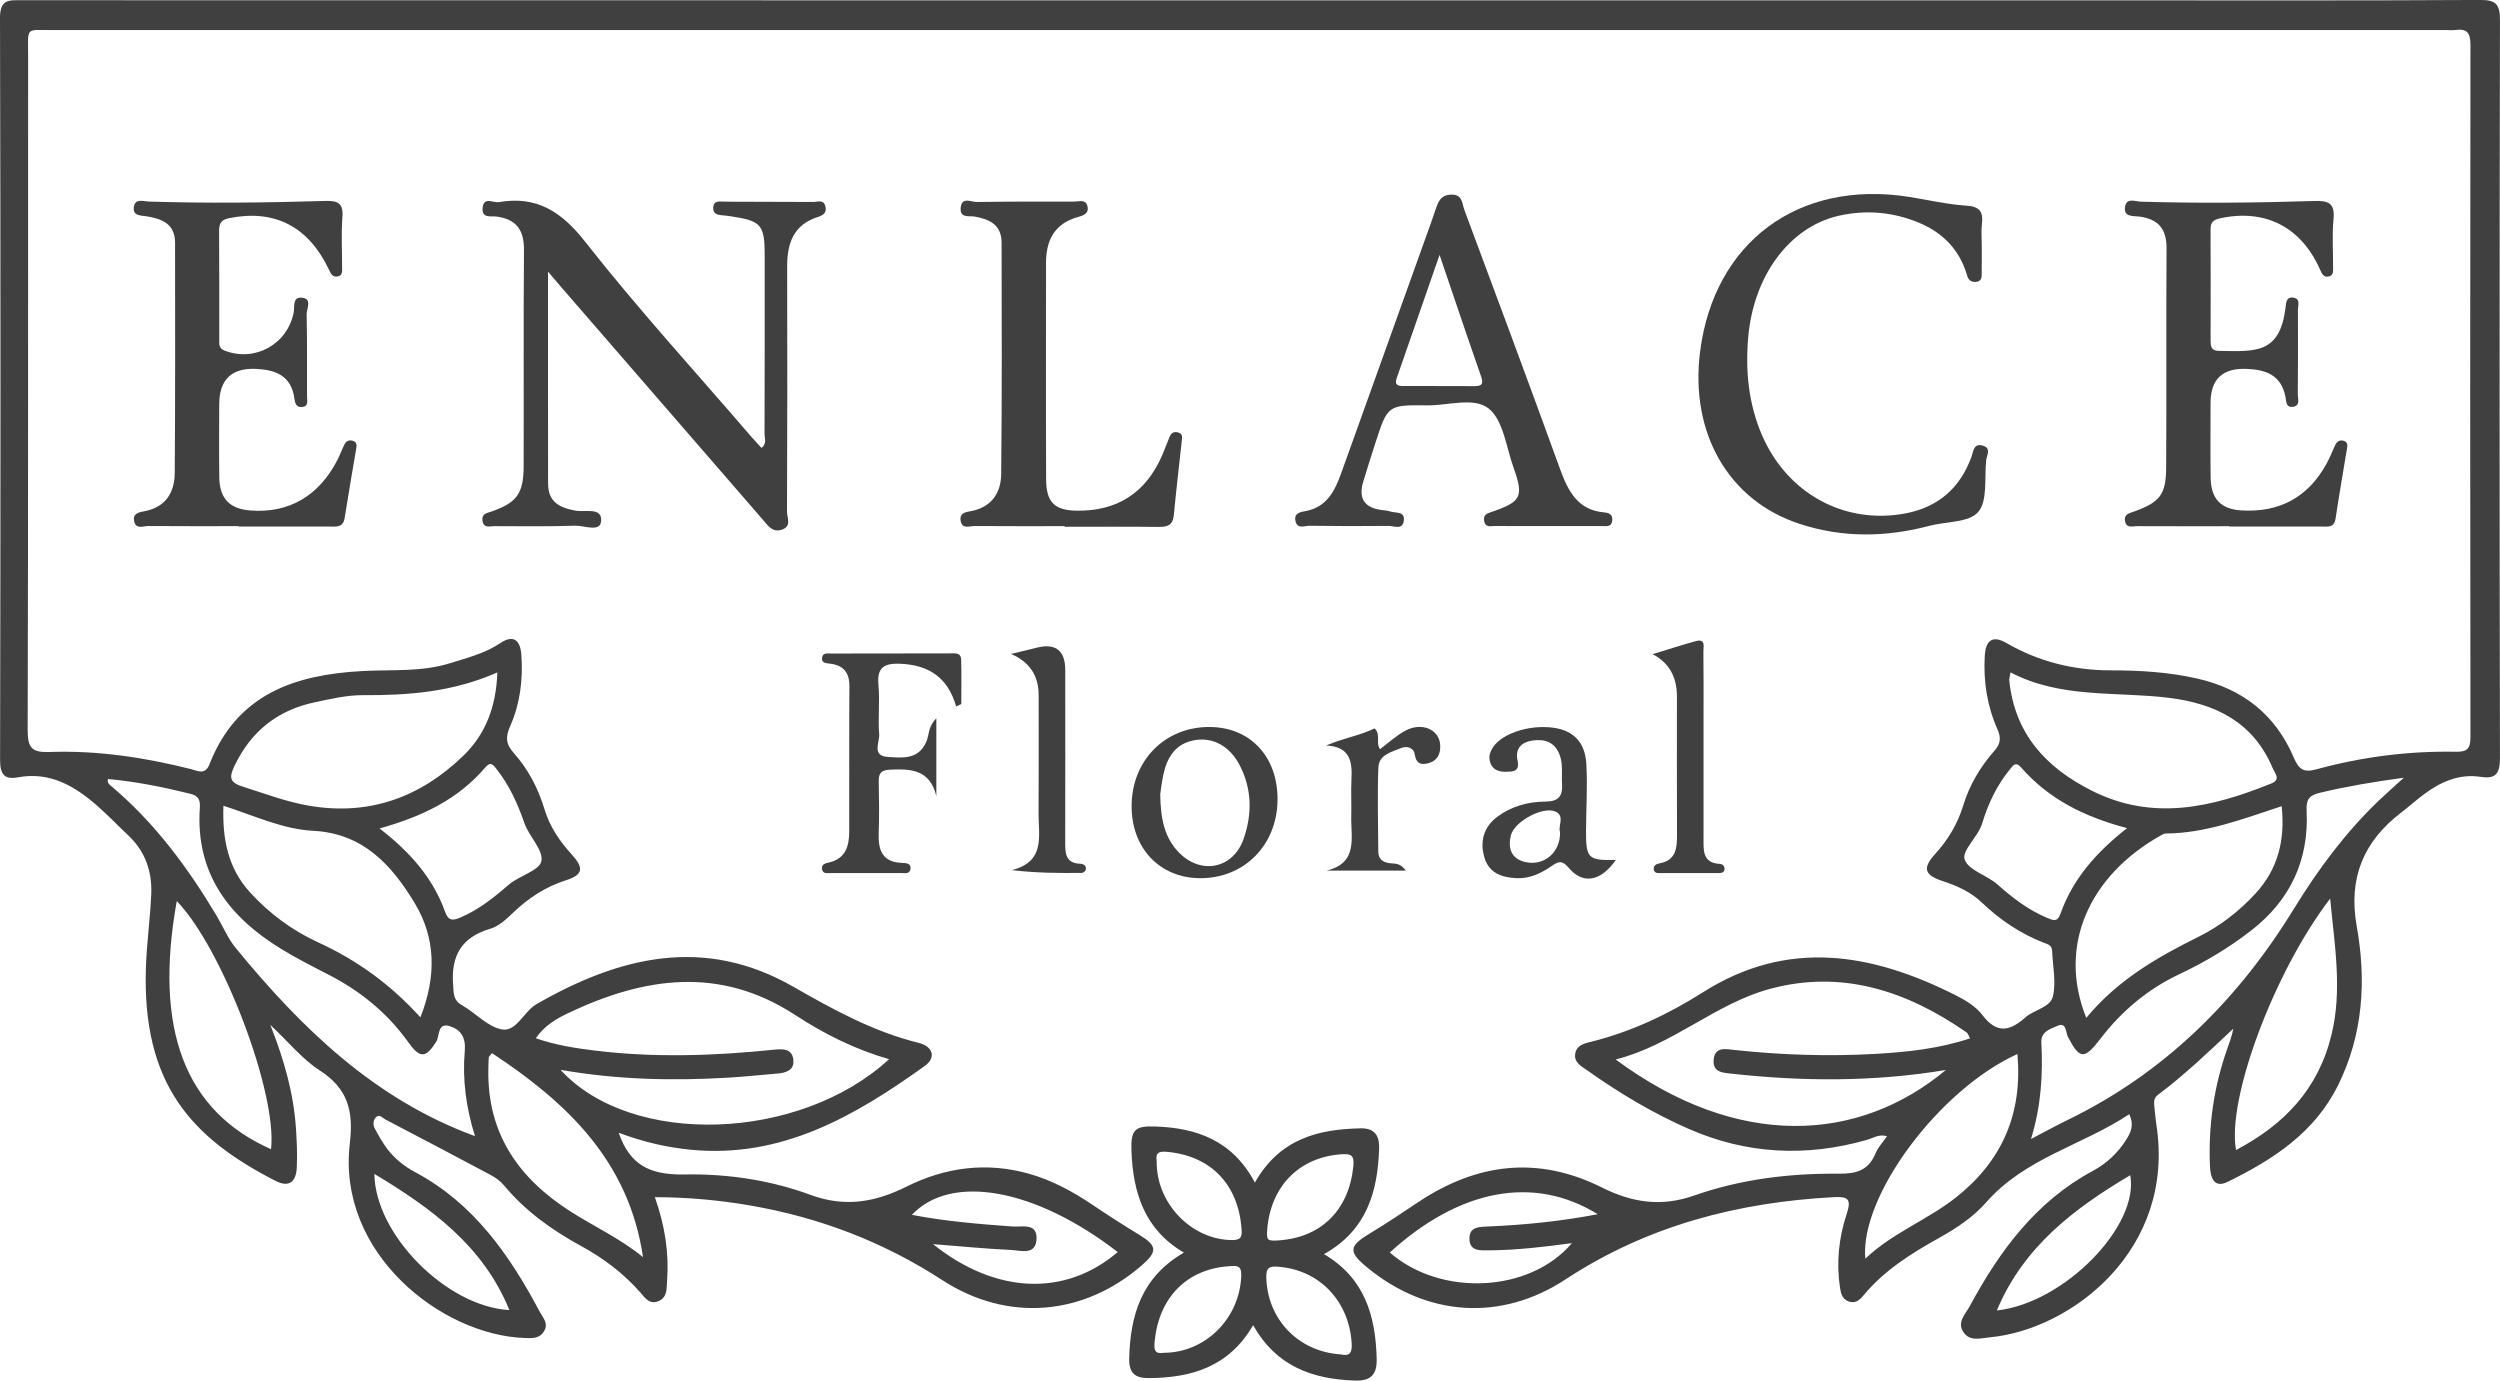 <svg xmlns="http://www.w3.org/2000/svg" fill="none" viewBox="0 0 134 74" height="74" width="134">
<g clip-path="url(#clip0_4_34)">
<path fill="#404040" d="M33.16 60.715C33.247 60.939 33.269 61.003 33.296 61.062C33.946 62.618 35.112 62.98 36.714 62.951C38.999 62.91 41.306 63.255 43.455 64.049C45.306 64.731 46.928 64.429 48.581 63.607C50.686 62.559 52.874 62.273 55.146 62.91C56.389 63.259 57.512 63.872 58.583 64.595C59.395 65.142 60.22 65.67 61.056 66.18C62.028 66.772 62.061 67.078 61.181 67.838C58.059 70.535 54 70.882 50.505 68.613C47.334 66.554 43.907 65.253 40.222 64.616C38.567 64.33 36.898 64.174 35.1 64.168C35.637 65.682 35.867 67.152 35.756 68.667C35.725 69.072 35.774 69.519 35.318 69.731C34.825 69.957 34.577 69.569 34.315 69.269C33.405 68.237 32.331 67.431 31.134 66.778C29.582 65.931 28.159 64.914 27.009 63.531C26.821 63.303 26.559 63.117 26.299 62.978C24.424 61.977 22.543 60.99 20.66 60.006C20.498 59.922 20.331 59.685 20.137 59.899C19.996 60.055 19.988 60.3 20.085 60.483C20.293 60.871 20.511 61.26 20.777 61.607C21.175 62.125 21.695 62.532 22.256 62.83C25.382 64.497 27.312 67.259 28.93 70.311C29.098 70.627 29.409 70.925 29.169 71.34C28.916 71.774 28.498 71.729 28.093 71.715C23.681 71.556 18.05 67.187 18.751 61.284C18.959 59.527 18.634 58.337 17.132 57.371C16.212 56.779 15.487 55.873 14.488 54.932C15.259 56.88 15.748 58.666 15.867 60.534C15.911 61.216 15.941 61.903 15.907 62.585C15.871 63.329 15.508 63.675 14.771 63.296C10.268 60.992 7.598 58.107 7.822 51.812C7.869 50.513 8.05 49.22 8.107 47.921C8.159 46.707 7.782 45.632 6.882 44.783C6.315 44.249 5.774 43.681 5.189 43.17C3.98 42.115 2.66 41.353 0.973 41.663C0.244 41.797 0.004 41.525 0.004 40.73C0.032 27.476 0.036 14.22 6.18071e-06 0.966C-0.002 -0.062 0.49 0.012 1.164 0.012C38.599 0.02 76.034 0.018 113.469 0.018C119.962 0.018 126.452 0.035 132.942 -0.002C133.786 -0.006 134 0.23 133.998 1.081C133.972 14.267 133.97 27.456 133.998 40.642C133.998 41.484 133.752 41.76 132.981 41.641C131.841 41.466 130.864 41.881 129.968 42.541C129.532 42.861 129.13 43.227 128.7 43.556C126.69 45.097 125.857 47.058 126.321 49.65C126.844 52.568 126.662 55.454 125.322 58.166C124.057 60.729 121.814 62.164 119.395 63.35C118.664 63.707 118.478 63.115 118.452 62.489C118.363 60.343 118.662 58.257 119.374 56.235C119.497 55.885 119.631 55.54 119.703 55.137C118.392 56.372 117.094 57.614 115.661 58.688C115.427 58.863 115.453 59.096 115.475 59.334C115.506 59.64 115.532 59.948 115.578 60.253C116.638 67.006 110.993 71.279 106.656 71.68C106.174 71.725 105.598 71.922 105.247 71.414C104.874 70.876 105.342 70.446 105.574 70.019C107.183 67.035 109.142 64.386 112.19 62.752C112.906 62.367 113.51 61.806 113.958 61.099C114.198 60.717 114.41 60.329 114.127 59.722C111.617 61.393 108.555 62.057 106.46 64.445C105.764 65.239 104.876 65.828 103.96 66.338C102.448 67.181 100.991 68.089 99.865 69.454C99.667 69.694 99.429 69.887 99.078 69.754C98.739 69.624 98.67 69.328 98.624 69.016C98.418 67.668 98.563 66.334 98.983 65.064C99.243 64.277 99.064 64.127 98.317 64.166C93.16 64.439 88.311 65.686 83.915 68.574C80.454 70.847 76.495 70.568 73.31 67.96C72.24 67.084 72.281 66.794 73.483 66.075C74.351 65.555 75.189 64.984 76.034 64.423C79.179 62.337 82.44 61.936 85.875 63.656C87.459 64.449 89.029 64.708 90.813 64.079C93.298 63.204 95.927 62.885 98.561 62.91C99.51 62.92 100.161 62.729 100.537 61.802C100.662 61.496 100.91 61.241 101.144 60.9C100.71 60.773 100.394 61.005 100.077 61.095C96.819 62.024 93.633 61.874 90.513 60.507C88.589 59.665 86.797 58.592 85.084 57.377C84.759 57.147 84.331 56.942 84.44 56.438C84.533 56.013 84.926 55.926 85.298 55.834C87.441 55.3 89.419 54.364 91.281 53.185C95.829 50.301 100.327 51.084 104.803 53.335C105.338 53.604 105.909 53.945 106.262 54.412C107.031 55.431 107.736 55.267 108.553 54.539C109.027 54.118 109.895 54.003 110.036 53.405C110.218 52.638 110.024 51.779 109.994 50.961C109.982 50.642 109.73 50.605 109.516 50.519C108.279 50.03 107.197 49.304 106.226 48.376C105.635 47.808 104.892 47.475 104.111 47.22C103.14 46.902 103.041 46.528 103.717 45.782C104.416 45.015 104.928 44.16 105.235 43.155C105.568 42.064 106.147 41.098 106.894 40.249C107.231 39.865 107.273 39.561 107.056 39.069C106.509 37.836 106.305 36.517 106.383 35.163C106.434 34.277 106.827 34.051 107.55 34.468C109.284 35.473 111.164 35.931 113.142 35.931C114.694 35.931 116.228 36.022 117.75 36.365C120.182 36.911 121.96 38.282 122.953 40.621C123.213 41.234 123.475 41.423 124.147 41.238C126.593 40.57 129.094 40.247 131.629 40.294C132.258 40.307 132.418 40.12 132.416 39.489C132.398 27.125 132.398 14.758 132.416 2.394C132.416 1.743 132.21 1.527 131.611 1.607C131.445 1.63 131.275 1.611 131.106 1.611C88.357 1.611 45.608 1.611 2.858 1.613C1.334 1.613 1.51 1.414 1.508 2.97C1.504 15.025 1.516 27.084 1.483 39.139C1.481 40.081 1.709 40.34 2.644 40.307C5.211 40.214 7.738 40.596 10.23 41.223C10.595 41.316 10.997 41.56 11.229 40.964C12.706 37.179 15.836 36.163 19.421 35.968C20.995 35.882 22.583 36.028 24.123 35.547C25.053 35.257 25.994 35.023 26.828 34.464C27.479 34.026 27.885 34.26 27.945 35.097C28.04 36.41 27.881 37.707 27.35 38.911C27.102 39.476 27.09 39.859 27.524 40.344C28.297 41.211 28.84 42.232 29.181 43.365C29.461 44.298 29.99 45.081 30.64 45.794C31.314 46.532 31.249 46.89 30.343 47.179C29.257 47.527 28.343 48.117 27.52 48.904C27.156 49.251 26.745 49.644 26.289 49.777C24.751 50.229 24.163 51.21 24.287 52.804C24.323 53.283 24.297 53.618 24.767 53.883C25.5 54.297 26.147 55.049 26.91 55.178C27.685 55.31 28.073 54.216 28.761 53.82C33.205 51.267 37.742 50.149 42.523 52.889C44.664 54.116 46.815 55.3 49.231 55.895C50.02 56.091 50.184 56.691 49.576 57.129C45.816 59.827 41.893 62.098 37.033 61.627C35.762 61.504 34.519 61.223 33.158 60.715H33.16ZM47.657 56.773C45.834 56.251 44.18 55.419 42.632 54.41C38.573 51.756 34.517 52.371 30.446 54.307C29.806 54.611 29.175 54.983 28.718 55.651C29.788 56.019 30.815 56.179 31.849 56.306C35.07 56.703 38.291 56.594 41.51 56.261C41.98 56.212 42.462 56.218 42.523 56.8C42.585 57.381 42.115 57.505 41.647 57.544C40.777 57.618 39.907 57.71 39.035 57.762C36.053 57.94 33.078 57.873 30.046 57.344C33.837 61.496 42.856 61.19 47.655 56.773H47.657ZM105.594 55.657C105.508 55.503 105.481 55.386 105.409 55.337C102.2 53.109 98.721 51.958 94.854 53.008C91.944 53.797 89.657 56.013 86.601 56.788C93.158 61.644 99.627 61.247 104.299 57.351C100.44 57.992 96.668 57.967 92.892 57.558C92.385 57.503 91.77 57.507 91.855 56.769C91.933 56.085 92.523 56.23 92.979 56.28C95.491 56.549 98.01 56.631 100.529 56.487C102.228 56.391 103.921 56.212 105.592 55.657H105.594ZM26.656 36.042C24.279 37.094 21.885 37.275 19.449 37.261C18.587 37.257 17.715 37.464 16.862 37.645C14.896 38.06 13.461 39.185 12.573 41.042C12.301 41.612 12.266 41.926 12.969 42.148C14.155 42.524 15.32 42.972 16.551 43.184C19.772 43.741 22.531 42.748 24.854 40.488C26.038 39.335 26.595 37.861 26.658 36.042H26.656ZM107.762 36.042C107.724 36.287 107.687 36.381 107.697 36.474C107.994 39.349 109.669 41.141 112.107 42.374C115.393 44.037 118.565 43.274 121.73 42C122.279 41.778 121.935 41.458 121.822 41.186C120.781 38.693 118.733 37.713 116.264 37.405C113.423 37.051 110.48 37.458 107.764 36.04L107.762 36.042ZM111.824 54.558C113.52 52.511 115.641 51.304 117.849 50.207C118.999 49.635 120.02 48.844 120.902 47.884C122.101 46.579 122.49 45.023 122.297 43.213C120.226 43.891 118.242 44.662 116.091 44.676C115.998 44.676 115.899 44.734 115.814 44.781C111.98 46.939 110.272 50.702 111.824 54.556V54.558ZM22.535 54.529C23.397 52.33 23.366 50.283 22.22 48.392C20.979 46.345 19.455 44.67 16.793 44.532C15.16 44.448 13.625 43.72 11.976 43.188C11.913 44.972 12.218 46.528 13.393 47.821C14.436 48.967 15.667 49.876 17.049 50.509C19.102 51.45 20.896 52.726 22.535 54.529ZM128.844 41.686C127.156 41.918 125.748 42.156 124.347 42.493C123.78 42.629 123.606 42.839 123.635 43.453C123.764 46.105 122.759 48.24 120.684 49.859C119.477 50.801 118.178 51.573 116.801 52.223C115.122 53.014 113.726 54.19 112.595 55.661C111.73 56.789 111.483 56.81 110.842 55.581C110.714 55.339 110.775 54.755 110.27 54.989C109.917 55.154 109.389 55.275 109.417 55.867C109.502 57.568 109.413 59.256 108.862 61.05C109.637 60.647 110.224 60.322 110.827 60.029C116.012 57.511 119.95 53.608 122.969 48.688C124.256 46.592 125.711 44.631 127.485 42.929C127.867 42.563 128.262 42.216 128.844 41.686ZM25.457 60.896C24.991 59.395 24.775 57.871 24.912 56.333C24.977 55.602 24.694 55.188 24.113 55.004C23.437 54.788 23.574 55.53 23.382 55.836C22.817 56.736 22.503 56.732 21.877 55.854C20.751 54.276 19.284 53.098 17.574 52.223C16.735 51.793 15.893 51.364 15.088 50.873C12.274 49.154 10.464 46.82 10.712 43.27C10.741 42.857 10.61 42.648 10.204 42.547C8.745 42.185 7.275 41.891 5.784 41.754C5.74 41.969 5.857 42.045 5.96 42.132C8.268 44.076 10.046 46.468 11.594 49.056C11.944 49.639 12.208 50.291 12.632 50.809C16.157 55.106 20.067 58.921 25.457 60.896ZM20.343 44.405C21.982 45.671 23.205 47.056 23.861 48.881C24.044 49.393 24.297 49.341 24.704 49.167C25.679 48.748 26.484 48.098 27.284 47.41C27.841 46.929 28.916 46.668 29.019 46.154C29.136 45.566 28.357 44.836 28.107 44.117C27.746 43.075 27.302 42.095 26.622 41.232C26.444 41.005 26.305 40.788 26.01 41.135C24.549 42.849 22.622 43.768 20.345 44.405H20.343ZM14.527 61.597C14.876 58.602 11.919 50.819 9.475 48.297C8.238 55.166 9.903 59.548 14.527 61.597ZM124.896 48.166C121.885 52.095 119.35 58.908 119.851 61.642C122.416 60.288 124.264 58.397 124.975 55.433C125.55 53.033 125.136 50.688 124.896 48.166ZM114.014 44.388C111.703 43.78 109.804 42.822 108.331 41.135C108.034 40.796 107.901 41.028 107.722 41.248C107.025 42.101 106.565 43.077 106.246 44.129C106.026 44.857 105.148 45.58 105.304 46.063C105.489 46.643 106.505 46.908 107.072 47.414C107.887 48.141 108.737 48.785 109.742 49.204C110.042 49.329 110.276 49.442 110.438 48.986C111.094 47.13 112.327 45.714 114.012 44.386L114.014 44.388ZM99.98 67.466C101.447 66.073 103.314 65.391 104.846 64.178C107.312 62.226 108.418 59.691 108.133 56.496C103.954 58.384 99.681 64.102 99.98 67.468V67.466ZM34.466 67.384C33.707 62.23 30.381 59.089 26.367 56.446C26.268 56.58 26.204 56.629 26.198 56.683C26.18 56.886 26.18 57.092 26.176 57.295C26.101 60.773 27.82 63.179 30.595 64.945C31.869 65.756 33.253 66.391 34.466 67.382V67.384ZM59.909 67.111C55.499 63.701 50.983 62.879 48.876 65.117C50.668 65.458 52.47 65.612 54.276 65.74C54.797 65.777 55.611 65.53 55.558 66.43C55.506 67.302 54.704 67.022 54.19 66.998C52.817 66.934 51.449 66.798 50.01 66.685C53.372 69.374 57.094 69.513 59.909 67.111ZM85.637 65.082C82.204 62.961 78.224 63.74 74.492 67.133C77.231 69.524 82.006 69.291 84.254 66.632C82.763 66.833 81.298 67.008 79.818 67.018C79.342 67.022 78.771 67.076 78.761 66.402C78.751 65.734 79.312 65.76 79.794 65.738C81.707 65.654 83.611 65.469 85.637 65.082ZM20.067 62.922C20.103 66.169 23.935 70.035 27.302 70.22C25.897 66.761 23.08 64.729 20.067 62.922ZM107.031 70.241C110.668 69.842 114.682 65.686 114.18 62.992C111.219 64.751 108.47 66.794 107.031 70.241Z"></path>
<path fill="#404040" d="M29.374 14.563C29.374 18.555 29.37 22.239 29.378 25.924C29.38 26.925 30.018 27.225 30.878 27.375C31.362 27.46 32.285 27.172 32.22 27.93C32.167 28.551 31.316 28.159 30.834 28.177C29.389 28.226 27.944 28.206 26.497 28.202C26.252 28.202 25.923 28.333 25.861 27.914C25.804 27.526 26.109 27.501 26.361 27.412C27.695 26.942 28.061 26.457 28.067 25.012C28.081 21.142 28.052 17.272 28.085 13.404C28.093 12.313 27.667 11.748 26.603 11.606C26.339 11.571 25.816 11.717 25.867 11.158C25.923 10.514 26.432 10.886 26.739 10.833C28.739 10.492 30.069 11.308 31.354 12.944C34.186 16.549 37.286 19.938 40.276 23.415C40.45 23.616 40.632 23.808 40.815 24.009C41.122 23.777 40.977 23.479 40.979 23.234C40.991 20.049 40.987 16.865 40.987 13.68C40.987 12.046 40.805 11.84 39.181 11.595C39.015 11.571 38.848 11.548 38.68 11.536C38.42 11.515 38.21 11.443 38.23 11.119C38.252 10.765 38.515 10.802 38.749 10.802C38.815 10.802 38.884 10.81 38.951 10.81C40.496 10.815 42.042 10.817 43.588 10.825C43.833 10.825 44.157 10.671 44.246 11.078C44.325 11.437 44.079 11.552 43.806 11.641C42.535 12.056 42.19 13.042 42.192 14.284C42.204 18.668 42.202 23.049 42.184 27.433C42.184 27.75 42.45 28.212 41.905 28.391C41.407 28.553 41.179 28.189 40.91 27.881C37.33 23.748 33.746 19.615 30.163 15.484C29.968 15.258 29.774 15.028 29.378 14.565L29.374 14.563Z"></path>
<path fill="#404040" d="M67.263 63.385C68.587 61.042 70.648 60.524 72.928 60.479C73.639 60.464 73.945 60.82 73.921 61.562C73.845 63.897 73.249 65.948 70.965 67.222C73.148 68.506 73.728 70.52 73.79 72.808C73.812 73.679 73.496 74.029 72.608 73.998C70.329 73.92 68.398 73.225 67.168 71.03C65.865 73.275 63.845 73.856 61.548 73.866C60.84 73.868 60.509 73.589 60.525 72.829C60.577 70.481 61.197 68.445 63.457 67.14C61.344 65.904 60.729 63.929 60.646 61.693C60.603 60.569 60.821 60.343 61.897 60.378C64.123 60.452 66.056 61.114 67.263 63.387V63.385ZM61.998 62.23C61.962 64.499 63.869 66.462 66.055 66.468C66.567 66.468 66.575 66.237 66.545 65.841C66.359 63.469 64.898 61.965 62.577 61.741C62.149 61.7 61.921 61.761 61.998 62.23ZM62.361 72.51C64.618 72.516 66.464 70.646 66.531 68.363C66.547 67.802 66.268 67.845 65.911 67.867C63.621 68.007 62.113 69.538 61.887 71.916C61.845 72.358 61.897 72.584 62.361 72.512V72.51ZM67.925 65.896C67.877 66.48 67.925 66.525 68.529 66.486C70.835 66.33 72.301 64.846 72.539 62.516C72.603 61.895 72.391 61.835 71.889 61.87C69.647 62.026 68.113 63.57 67.923 65.896H67.925ZM71.845 72.592C72.26 72.689 72.482 72.603 72.452 72.035C72.327 69.74 70.716 68.048 68.474 67.894C68.058 67.865 67.865 67.939 67.873 68.434C67.911 70.681 69.56 72.44 71.845 72.594V72.592Z"></path>
<path fill="#404040" d="M119.491 28.206C117.845 28.206 116.196 28.21 114.549 28.202C114.305 28.202 113.97 28.333 113.901 27.928C113.837 27.55 114.141 27.507 114.396 27.415C115.78 26.913 116.099 26.514 116.107 25.03C116.129 21.128 116.101 17.223 116.127 13.32C116.135 12.264 115.681 11.745 114.676 11.608C114.367 11.565 113.798 11.661 113.907 11.065C113.996 10.58 114.462 10.802 114.759 10.81C117.853 10.901 120.947 10.872 124.038 10.773C124.783 10.749 125.162 10.866 125.076 11.75C124.993 12.596 125.06 13.46 125.053 14.317C125.053 14.514 125.088 14.761 124.825 14.818C124.533 14.882 124.452 14.668 124.343 14.425C123.328 12.155 121.409 11.189 119.017 11.696C118.664 11.772 118.484 11.893 118.486 12.284C118.494 14.269 118.492 16.257 118.488 18.242C118.488 18.538 118.513 18.797 118.894 18.805C120.906 18.846 122.188 18.97 122.503 16.509C122.537 16.238 122.529 15.901 122.916 15.953C123.324 16.008 123.169 16.372 123.169 16.616C123.177 18.123 123.175 19.629 123.162 21.136C123.162 21.382 123.308 21.742 122.912 21.804C122.517 21.865 122.549 21.512 122.496 21.251C122.26 20.071 121.403 19.806 120.385 19.771C119.119 19.729 118.486 20.337 118.486 21.596C118.486 22.932 118.472 24.268 118.49 25.602C118.507 26.738 119.033 27.295 120.151 27.359C122.147 27.476 123.681 26.685 124.678 24.897C124.86 24.57 125.005 24.223 125.156 23.88C125.253 23.66 125.399 23.561 125.631 23.631C125.853 23.697 125.826 23.878 125.798 24.046C125.594 25.294 125.374 26.541 125.187 27.793C125.11 28.311 124.751 28.22 124.428 28.222C122.781 28.226 121.132 28.224 119.485 28.224C119.485 28.218 119.485 28.212 119.485 28.206H119.491Z"></path>
<path fill="#404040" d="M12.791 28.202C11.177 28.202 9.564 28.208 7.95 28.195C7.681 28.193 7.29 28.391 7.191 27.943C7.094 27.503 7.479 27.453 7.762 27.398C8.88 27.178 9.358 26.405 9.366 25.345C9.397 21.236 9.386 17.128 9.384 13.02C9.384 11.994 8.684 11.729 7.857 11.594C7.554 11.544 7.082 11.587 7.181 11.061C7.263 10.627 7.669 10.794 7.944 10.802C11.104 10.903 14.264 10.866 17.423 10.771C18.085 10.751 18.414 10.864 18.353 11.643C18.285 12.527 18.339 13.423 18.335 14.312C18.335 14.508 18.384 14.752 18.115 14.814C17.816 14.882 17.728 14.658 17.619 14.428C16.525 12.13 14.698 11.209 12.297 11.69C11.881 11.774 11.742 11.945 11.744 12.364C11.758 14.317 11.75 16.267 11.752 18.22C11.752 18.452 11.722 18.665 12.032 18.789C13.651 19.424 15.405 18.464 15.742 16.746C15.802 16.442 15.667 15.922 16.153 15.955C16.769 15.996 16.43 16.54 16.436 16.851C16.466 18.322 16.454 19.794 16.458 21.265C16.458 21.497 16.545 21.781 16.192 21.816C15.877 21.847 15.81 21.607 15.778 21.354C15.617 20.151 14.791 19.829 13.762 19.773C12.421 19.702 11.75 20.339 11.75 21.685C11.75 22.985 11.734 24.287 11.754 25.587C11.772 26.724 12.305 27.273 13.413 27.361C15.477 27.526 17.1 26.584 18.091 24.642C18.23 24.369 18.331 24.077 18.472 23.805C18.555 23.645 18.708 23.569 18.898 23.623C19.104 23.68 19.132 23.822 19.098 24.015C18.886 25.263 18.672 26.508 18.474 27.758C18.387 28.308 17.992 28.222 17.631 28.222C16.016 28.222 14.404 28.222 12.789 28.222V28.2L12.791 28.202Z"></path>
<path fill="#404040" d="M82.947 28.198C82.006 28.198 81.064 28.202 80.123 28.193C79.907 28.193 79.629 28.294 79.554 27.947C79.473 27.564 79.746 27.511 80.01 27.419C81.542 26.888 81.679 26.613 81.124 25.059C80.735 23.97 80.581 22.552 79.814 21.913C79.031 21.261 77.619 21.742 76.482 21.728C74.379 21.701 74.377 21.72 73.713 23.767C73.493 24.447 73.278 25.129 73.07 25.816C72.805 26.695 73.118 27.207 74.022 27.332C74.188 27.355 74.361 27.363 74.519 27.416C74.803 27.515 75.308 27.382 75.245 27.904C75.183 28.428 74.716 28.185 74.428 28.189C73.017 28.206 71.604 28.2 70.192 28.181C69.925 28.177 69.534 28.38 69.437 27.928C69.342 27.484 69.728 27.443 70.01 27.388C71.138 27.166 71.558 26.284 71.901 25.328C73.501 20.871 75.1 16.411 76.698 11.953C76.779 11.729 76.854 11.503 76.93 11.277C77.074 10.854 77.191 10.455 77.776 10.432C78.402 10.408 78.365 10.919 78.49 11.252C80.218 15.881 81.937 20.511 83.625 25.156C84.056 26.346 84.587 27.353 86 27.466C86.26 27.486 86.458 27.599 86.414 27.916C86.365 28.267 86.093 28.195 85.869 28.198C84.894 28.202 83.919 28.198 82.945 28.198H82.947ZM77.162 13.659C76.345 16.01 75.606 18.145 74.86 20.279C74.729 20.655 74.961 20.69 75.213 20.69C76.486 20.696 77.76 20.686 79.031 20.696C79.469 20.7 79.518 20.546 79.374 20.139C78.648 18.065 77.95 15.979 77.16 13.659H77.162Z"></path>
<path fill="#404040" d="M106.222 13.145C106.222 13.624 106.226 14.103 106.22 14.582C106.216 14.816 106.252 15.085 105.903 15.112C105.667 15.128 105.506 15.003 105.445 14.791C105.051 13.41 104.159 12.488 102.882 11.949C101.477 11.357 100.006 11.23 98.531 11.571C95.909 12.179 93.986 14.787 93.703 18.088C93.55 19.88 93.719 21.637 94.438 23.312C95.78 26.442 98.862 28.144 102.151 27.515C103.865 27.186 105.058 26.175 105.669 24.488C105.776 24.194 105.782 23.732 106.291 23.89C106.749 24.032 106.488 24.397 106.46 24.667C106.359 25.618 106.545 26.839 106.034 27.439C105.54 28.019 104.317 27.945 103.421 28.183C101.09 28.802 98.761 28.833 96.462 28.08C92.642 26.833 90.567 23.201 91.126 18.836C91.877 12.979 96.392 9.629 102.299 10.549C103.328 10.71 104.351 10.956 105.384 11.022C106.107 11.067 106.313 11.335 106.23 12.013C106.186 12.383 106.222 12.765 106.222 13.141V13.145Z"></path>
<path fill="#404040" d="M57.068 28.202C55.455 28.202 53.843 28.208 52.228 28.195C51.962 28.193 51.57 28.384 51.491 27.916C51.415 27.464 51.804 27.445 52.079 27.39C53.146 27.174 53.651 26.42 53.663 25.421C53.707 21.28 53.695 17.14 53.685 12.999C53.683 12.05 53.041 11.75 52.234 11.606C51.966 11.559 51.449 11.709 51.491 11.158C51.54 10.519 52.053 10.831 52.357 10.827C54.103 10.8 55.851 10.804 57.598 10.804C57.849 10.804 58.186 10.669 58.283 11.039C58.394 11.458 58.053 11.556 57.76 11.639C56.525 11.986 56.065 12.878 56.067 14.103C56.067 17.971 56.054 21.837 56.073 25.704C56.079 26.936 56.539 27.361 57.734 27.373C59.871 27.396 61.397 26.434 62.276 24.439C62.428 24.097 62.551 23.742 62.696 23.399C62.791 23.172 62.969 23.111 63.191 23.195C63.403 23.273 63.362 23.454 63.344 23.623C63.201 24.948 63.043 26.272 62.918 27.602C62.868 28.146 62.583 28.249 62.109 28.243C60.43 28.222 58.749 28.235 57.068 28.235C57.068 28.224 57.068 28.214 57.068 28.206V28.202Z"></path>
<path fill="#404040" d="M51.249 37.867C50.803 36.287 49.744 35.639 48.266 35.578C47.471 35.545 46.989 35.707 47.084 36.696C47.169 37.578 47.053 38.48 47.124 39.364C47.156 39.779 46.712 40.51 47.574 40.57C48.363 40.623 49.233 40.734 49.655 39.748C49.806 39.392 49.74 38.948 50.188 38.502V42.676C49.851 41.238 48.807 41.199 47.679 41.256C47.245 41.279 47.092 41.439 47.1 41.873C47.12 42.798 47.132 43.723 47.098 44.647C47.064 45.56 47.288 46.207 48.325 46.251C48.541 46.259 48.864 46.253 48.797 46.608C48.749 46.861 48.478 46.795 48.285 46.795C47.041 46.795 45.796 46.799 44.553 46.795C44.363 46.795 44.107 46.863 44.061 46.588C44.016 46.32 44.246 46.273 44.45 46.226C45.306 46.022 45.516 45.369 45.518 44.592C45.524 41.99 45.51 39.386 45.528 36.784C45.534 36.018 45.183 35.65 44.466 35.57C44.27 35.547 44.018 35.533 44.063 35.247C44.105 34.971 44.359 35.031 44.551 35.029C46.67 35.025 48.787 35.021 50.906 35.021C51.166 35.021 51.506 34.955 51.518 35.358C51.542 36.149 51.526 36.942 51.526 37.734C51.435 37.779 51.344 37.822 51.253 37.867H51.249Z"></path>
<path fill="#404040" d="M68.476 42.89C68.448 45.309 66.678 47.087 64.317 47.071C62.153 47.056 60.642 45.455 60.654 43.19C60.666 40.736 62.474 38.93 64.882 38.967C67.047 39 68.502 40.59 68.476 42.89ZM62.188 42.57C62.208 43.891 62.414 44.947 63.253 45.757C64.44 46.9 66.107 46.53 66.654 44.974C67.122 43.64 67.112 42.29 66.444 41.01C65.919 40.003 65.033 39.511 64.063 39.668C63.015 39.836 62.551 40.584 62.349 41.554C62.266 41.953 62.22 42.36 62.188 42.57Z"></path>
<path fill="#404040" d="M86.612 46.09C85.798 47.254 84.842 47.422 84.079 46.511C83.722 46.086 83.518 46.179 83.183 46.409C82.618 46.797 82.022 47.097 81.312 47.071C80.517 47.04 79.812 46.807 79.564 45.963C79.312 45.106 79.518 44.327 80.262 43.774C81.023 43.211 81.911 42.97 82.825 42.966C83.548 42.962 83.768 42.674 83.725 41.994C83.693 41.484 83.786 40.969 83.6 40.469C83.338 39.76 82.781 39.598 82.131 39.694C81.556 39.781 81.199 40.12 81.34 40.763C81.477 41.388 81.055 41.361 80.694 41.367C80.194 41.376 79.851 41.143 79.831 40.588C79.826 40.459 79.885 40.319 79.942 40.198C80.325 39.372 81.915 38.809 83.288 39.01C84.329 39.162 84.957 39.773 85.027 40.936C85.098 42.128 85.017 43.33 85.011 44.526C85.005 46.014 85.122 46.131 86.614 46.09H86.612ZM83.619 44.598C83.485 44.286 83.907 43.737 83.368 43.499C82.694 43.201 81.156 44.041 80.981 44.779C80.821 45.453 80.987 46.014 81.73 46.199C82.737 46.45 83.647 45.704 83.619 44.598Z"></path>
<path fill="#404040" d="M54.186 35.052C54.771 34.91 55.156 34.824 55.542 34.723C56.579 34.456 57.098 34.858 57.098 35.929C57.098 38.975 57.102 42.021 57.096 45.067C57.096 45.673 57.066 46.269 57.909 46.298C58.073 46.304 58.246 46.401 58.198 46.618C58.182 46.69 58.059 46.789 57.984 46.789C56.771 46.799 55.558 46.797 54.232 46.637C56.054 46.181 55.659 44.795 55.667 43.616C55.683 41.495 55.671 39.372 55.671 37.251C55.671 36.205 55.176 35.472 54.186 35.05V35.052Z"></path>
<path fill="#404040" d="M88.573 35.064C89.393 34.815 90.139 34.573 90.894 34.365C91.441 34.215 91.298 34.673 91.302 34.932C91.318 36.163 91.31 37.397 91.31 38.63C91.31 40.718 91.31 42.806 91.31 44.894C91.31 45.554 91.235 46.255 92.184 46.306C92.331 46.314 92.444 46.429 92.436 46.573C92.424 46.803 92.23 46.797 92.065 46.797C91.058 46.797 90.049 46.799 89.041 46.797C88.878 46.797 88.674 46.824 88.642 46.602C88.612 46.401 88.773 46.306 88.951 46.275C89.841 46.117 89.891 45.449 89.887 44.721C89.877 42.257 89.883 39.793 89.883 37.329C89.883 36.264 89.447 35.509 88.575 35.062L88.573 35.064Z"></path>
<path fill="#404040" d="M71.082 39.958C71.998 39.565 72.882 39.429 73.679 39.041C74.028 39.374 73.724 39.805 73.968 40.155C74.416 39.822 74.838 39.427 75.328 39.164C76.214 38.687 77.152 39.1 77.195 39.937C77.217 40.383 77.066 40.755 76.608 40.893C76.21 41.012 75.913 40.975 75.829 40.432C75.772 40.066 75.399 39.972 75.102 40.095C74.593 40.305 73.907 40.451 73.881 41.139C73.824 42.639 73.867 44.146 73.877 45.648C73.879 46.01 74.079 46.197 74.428 46.259C74.708 46.308 75.043 46.212 75.346 46.664H71.104C72.827 46.253 72.396 44.873 72.428 43.729C72.446 43.079 72.404 42.428 72.438 41.78C72.49 40.819 72.369 40.019 71.078 39.959L71.082 39.958Z"></path>
</g>
<defs>
<clipPath id="clip0_4_34">
<rect fill="white" height="74" width="134"></rect>
</clipPath>
</defs>
</svg>
